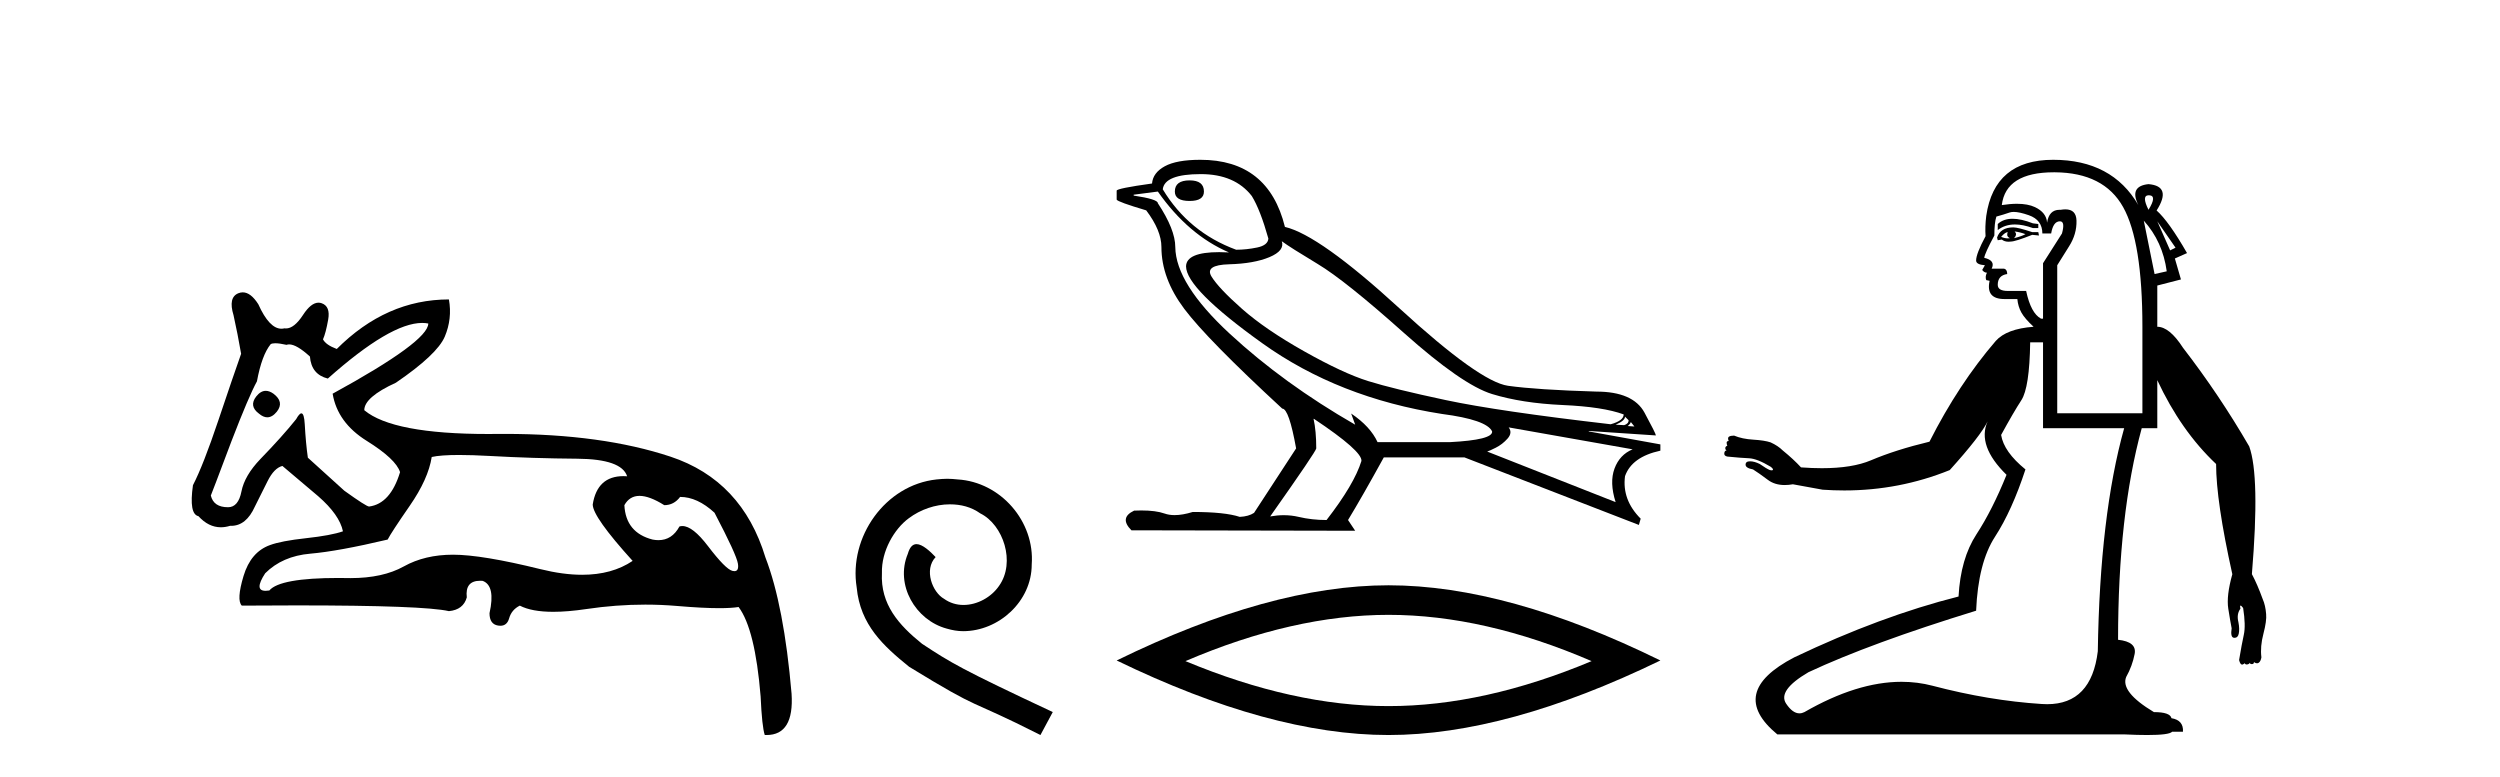 <?xml version='1.0' encoding='UTF-8' standalone='yes'?><svg xmlns='http://www.w3.org/2000/svg' xmlns:xlink='http://www.w3.org/1999/xlink' width='132.0' height='41.0' ><path d='M 14.034 20.636 Q 13.763 20.636 13.53 20.932 Q 13.131 21.441 13.675 21.841 Q 13.902 22.034 14.113 22.034 Q 14.378 22.034 14.62 21.732 Q 15.02 21.223 14.438 20.787 Q 14.227 20.636 14.034 20.636 ZM 22.289 17.051 Q 22.459 17.051 22.613 17.081 Q 22.613 18.026 17.563 20.787 Q 17.817 22.313 19.361 23.276 Q 20.905 24.238 21.123 24.929 Q 20.615 26.6 19.488 26.745 Q 19.343 26.745 18.181 25.91 L 16.255 24.166 Q 16.146 23.403 16.091 22.404 Q 16.06 21.825 15.913 21.825 Q 15.806 21.825 15.637 22.131 Q 14.911 23.04 13.748 24.238 Q 12.913 25.11 12.749 25.946 Q 12.586 26.782 12.041 26.782 Q 11.278 26.782 11.132 26.164 Q 11.169 26.091 12.222 23.294 Q 13.131 20.932 13.567 20.133 Q 13.821 18.752 14.293 18.171 Q 14.371 18.124 14.536 18.124 Q 14.755 18.124 15.129 18.208 Q 15.193 18.184 15.268 18.184 Q 15.662 18.184 16.364 18.825 Q 16.437 19.77 17.309 19.988 Q 20.608 17.051 22.289 17.051 ZM 33.766 26.182 Q 34.293 26.182 35.074 26.673 Q 35.583 26.673 35.91 26.237 Q 36.818 26.237 37.726 27.072 Q 38.889 29.288 38.962 29.761 Q 39.023 30.157 38.777 30.157 Q 38.73 30.157 38.671 30.142 Q 38.308 30.051 37.381 28.834 Q 36.575 27.775 36.03 27.775 Q 35.949 27.775 35.874 27.799 Q 35.483 28.52 34.768 28.52 Q 34.62 28.52 34.457 28.489 Q 33.04 28.126 32.967 26.673 Q 33.24 26.182 33.766 26.182 ZM 24.244 24.023 Q 24.929 24.023 25.864 24.075 Q 28.135 24.202 30.478 24.22 Q 32.822 24.238 33.112 25.147 Q 33.013 25.14 32.918 25.14 Q 31.534 25.14 31.296 26.636 Q 31.296 27.29 33.403 29.615 Q 32.315 30.348 30.739 30.348 Q 29.736 30.348 28.535 30.051 Q 25.447 29.288 23.921 29.288 Q 22.431 29.288 21.323 29.906 Q 20.215 30.524 18.507 30.524 Q 18.174 30.517 17.866 30.517 Q 14.782 30.517 14.22 31.178 Q 14.11 31.195 14.024 31.195 Q 13.396 31.195 14.002 30.269 Q 14.911 29.361 16.382 29.234 Q 17.854 29.107 20.469 28.489 Q 20.651 28.126 21.632 26.709 Q 22.613 25.292 22.795 24.129 Q 23.265 24.023 24.244 24.023 ZM 12.817 15.436 Q 12.702 15.436 12.586 15.483 Q 12.041 15.701 12.331 16.645 Q 12.549 17.626 12.731 18.68 Q 12.331 19.806 11.532 22.186 Q 10.733 24.565 10.188 25.619 Q 9.97 27.145 10.478 27.254 Q 11.011 27.84 11.661 27.84 Q 11.898 27.84 12.15 27.763 Q 12.177 27.764 12.205 27.764 Q 13.001 27.764 13.458 26.745 Q 13.784 26.091 14.13 25.401 Q 14.475 24.711 14.911 24.602 Q 14.947 24.638 16.8 26.2 Q 17.926 27.181 18.108 28.053 Q 17.49 28.271 16.164 28.416 Q 14.838 28.562 14.257 28.78 Q 13.24 29.143 12.858 30.415 Q 12.477 31.686 12.767 31.977 Q 14.323 31.965 15.665 31.965 Q 22.371 31.965 23.703 32.268 Q 24.466 32.195 24.647 31.541 Q 24.546 30.664 25.353 30.664 Q 25.416 30.664 25.483 30.669 Q 26.173 30.923 25.846 32.377 Q 25.846 32.958 26.3 33.03 Q 26.363 33.04 26.419 33.04 Q 26.772 33.04 26.882 32.649 Q 27.009 32.195 27.445 31.977 Q 28.077 32.304 29.213 32.304 Q 29.97 32.304 30.951 32.159 Q 32.533 31.924 34.07 31.924 Q 34.915 31.924 35.746 31.995 Q 37.103 32.111 37.979 32.111 Q 38.616 32.111 38.998 32.05 Q 39.87 33.212 40.161 36.773 Q 40.233 38.371 40.379 38.807 Q 40.427 38.809 40.475 38.809 Q 41.936 38.809 41.795 36.627 Q 41.396 31.977 40.415 29.434 Q 39.18 25.365 35.401 24.111 Q 31.78 22.91 26.658 22.91 Q 26.435 22.91 26.21 22.912 Q 25.993 22.915 25.783 22.915 Q 20.734 22.915 19.234 21.659 Q 19.234 20.969 20.905 20.206 Q 23.085 18.716 23.485 17.772 Q 23.884 16.827 23.703 15.81 Q 20.397 15.81 17.781 18.426 Q 17.2 18.208 17.054 17.917 Q 17.2 17.59 17.327 16.881 Q 17.454 16.173 16.982 16.01 Q 16.9 15.981 16.817 15.981 Q 16.421 15.981 16.001 16.627 Q 15.535 17.342 15.1 17.342 Q 15.06 17.342 15.02 17.336 Q 14.939 17.356 14.859 17.356 Q 14.22 17.356 13.639 16.064 Q 13.24 15.436 12.817 15.436 Z' style='fill:#000000;stroke:none' /><path d='M 50.016 25.279 C 49.829 25.279 49.641 25.297 49.453 25.314 C 46.737 25.604 44.806 28.354 45.233 31.019 C 45.421 33.001 46.651 34.111 48.001 35.205 C 52.015 37.665 50.888 36.759 54.936 38.809 L 55.586 37.596 C 50.768 35.341 50.187 34.983 48.684 33.992 C 47.454 33.001 46.48 31.908 46.566 30.251 C 46.532 29.106 47.215 27.927 47.984 27.364 C 48.599 26.902 49.384 26.629 50.153 26.629 C 50.734 26.629 51.281 26.766 51.759 27.107 C 52.972 27.705 53.638 29.687 52.75 30.934 C 52.34 31.532 51.605 31.942 50.871 31.942 C 50.512 31.942 50.153 31.839 49.846 31.617 C 49.231 31.276 48.769 30.08 49.401 29.414 C 49.111 29.106 48.701 28.73 48.394 28.73 C 48.189 28.73 48.035 28.884 47.932 29.243 C 47.249 30.883 48.342 32.745 49.982 33.189 C 50.273 33.274 50.563 33.326 50.854 33.326 C 52.733 33.326 54.475 31.754 54.475 29.807 C 54.646 27.534 52.835 25.45 50.563 25.314 C 50.392 25.297 50.204 25.279 50.016 25.279 Z' style='fill:#000000;stroke:none' /><path d='M 62.812 9.524 Q 62.032 9.524 62.032 10.114 Q 62.032 10.611 62.812 10.611 Q 63.568 10.611 63.568 10.114 Q 63.568 9.524 62.812 9.524 ZM 63.402 9.193 Q 65.198 9.193 66.096 10.351 Q 66.545 11.083 66.97 12.595 Q 66.946 12.95 66.379 13.068 Q 65.812 13.186 65.269 13.186 Q 62.764 12.264 61.394 9.996 Q 61.488 9.193 63.402 9.193 ZM 67.679 12.737 Q 68.128 13.068 69.581 13.942 Q 71.034 14.816 74.117 17.569 Q 77.201 20.321 78.784 20.806 Q 80.367 21.29 82.505 21.385 Q 84.643 21.479 85.73 21.881 Q 85.73 22.212 85.045 22.401 Q 79.114 21.715 76.338 21.125 Q 73.562 20.534 72.239 20.121 Q 70.916 19.707 68.86 18.549 Q 66.805 17.392 65.576 16.305 Q 64.347 15.218 63.969 14.604 Q 63.591 13.989 64.903 13.954 Q 66.214 13.918 67.029 13.576 Q 67.844 13.233 67.679 12.737 ZM 85.801 21.999 L 85.99 22.188 Q 85.99 22.377 85.754 22.448 L 85.305 22.424 Q 85.801 22.212 85.801 21.999 ZM 86.108 22.282 L 86.297 22.519 L 85.943 22.495 Q 86.085 22.377 86.108 22.282 ZM 61.134 10.114 Q 62.741 12.406 64.891 13.328 Q 64.617 13.313 64.376 13.313 Q 62.643 13.313 62.623 14.06 Q 62.623 15.242 66.651 18.124 Q 70.679 21.007 76.137 21.857 Q 78.5 22.164 78.784 22.779 Q 78.831 23.228 76.539 23.346 L 72.735 23.346 Q 72.357 22.519 71.341 21.834 L 71.341 21.834 L 71.554 22.424 Q 67.773 20.251 64.926 17.616 Q 62.079 14.982 62.055 13.044 Q 62.055 12.123 61.134 10.729 Q 61.134 10.516 59.858 10.327 L 59.858 10.28 L 61.134 10.114 ZM 79.658 22.566 L 86.203 23.724 Q 85.518 24.007 85.246 24.74 Q 84.974 25.472 85.305 26.512 L 78.524 23.842 Q 78.618 23.818 78.973 23.641 Q 79.327 23.464 79.599 23.157 Q 79.871 22.85 79.658 22.566 ZM 69.38 22.117 Q 71.932 23.818 71.884 24.338 Q 71.506 25.567 70.042 27.457 Q 69.262 27.457 68.565 27.291 Q 68.19 27.202 67.783 27.202 Q 67.435 27.202 67.065 27.268 Q 69.498 23.818 69.498 23.676 Q 69.498 22.755 69.356 22.117 ZM 63.379 8.437 Q 62.126 8.437 61.5 8.779 Q 60.874 9.122 60.827 9.689 Q 58.96 9.949 58.96 10.067 L 58.96 10.54 Q 59.008 10.658 60.52 11.107 Q 61.323 12.17 61.323 13.044 Q 61.323 14.698 62.528 16.305 Q 63.733 17.911 67.702 21.574 Q 68.057 21.574 68.435 23.676 L 66.214 27.079 Q 65.93 27.268 65.458 27.291 Q 64.678 27.032 62.977 27.032 Q 62.438 27.198 62.02 27.198 Q 61.724 27.198 61.488 27.114 Q 61.029 26.952 60.261 26.952 Q 60.08 26.952 59.882 26.961 Q 59.078 27.339 59.74 28 L 71.554 28.024 L 71.176 27.457 Q 71.908 26.252 73.066 24.149 L 77.319 24.149 L 86.533 27.717 L 86.628 27.386 Q 85.636 26.394 85.801 25.141 Q 86.155 24.125 87.668 23.795 L 87.668 23.464 L 83.887 22.779 L 83.887 22.755 L 87.431 22.991 Q 87.431 22.897 86.829 21.786 Q 86.226 20.676 84.289 20.676 Q 81.123 20.581 79.622 20.369 Q 78.122 20.156 73.893 16.281 Q 69.664 12.406 67.844 11.981 Q 66.97 8.437 63.379 8.437 Z' style='fill:#000000;stroke:none' /><path d='M 73.314 32.464 Q 78.37 32.464 84.037 34.907 Q 78.37 37.282 73.314 37.282 Q 68.292 37.282 62.591 34.907 Q 68.292 32.464 73.314 32.464 ZM 73.314 30.903 Q 67.07 30.903 58.96 34.873 Q 67.07 38.809 73.314 38.809 Q 79.558 38.809 87.668 34.873 Q 79.592 30.903 73.314 30.903 Z' style='fill:#000000;stroke:none' /><path d='M 113.458 10.31 Q 113.467 10.31 113.476 10.311 Q 113.905 10.329 113.441 11.078 Q 113.057 10.31 113.458 10.31 ZM 106.263 11.551 Q 105.776 11.551 105.481 11.828 L 105.481 12.149 Q 105.858 11.852 106.389 11.852 Q 106.813 11.852 107.337 12.042 L 107.622 12.042 L 107.622 11.828 L 107.337 11.792 Q 106.717 11.551 106.263 11.551 ZM 106.373 12.22 Q 106.659 12.256 106.944 12.363 Q 106.766 12.47 106.337 12.577 Q 106.445 12.47 106.445 12.363 Q 106.445 12.292 106.373 12.22 ZM 106.016 12.256 Q 105.981 12.292 105.981 12.399 Q 105.981 12.506 106.123 12.577 Q 106.07 12.586 106.014 12.586 Q 105.847 12.586 105.659 12.506 Q 105.873 12.256 106.016 12.256 ZM 106.302 12.006 Q 105.624 12.006 105.445 12.542 L 105.481 12.684 L 105.695 12.649 Q 105.838 12.763 106.049 12.763 Q 106.102 12.763 106.159 12.756 Q 106.409 12.756 107.301 12.399 L 107.658 12.435 L 107.622 12.256 L 107.301 12.256 Q 106.552 12.006 106.302 12.006 ZM 113.905 11.685 L 114.868 13.077 L 114.583 13.22 L 113.905 11.685 ZM 113.191 11.649 Q 114.19 12.756 114.404 14.326 L 113.762 14.469 L 113.191 11.649 ZM 106.324 11.189 Q 106.623 11.189 107.123 11.364 Q 107.837 11.614 107.837 12.328 L 108.301 12.328 Q 108.408 11.685 108.765 11.685 Q 109.05 11.685 108.872 12.328 L 107.872 13.898 L 107.872 16.825 L 107.765 16.825 Q 107.23 16.539 106.98 15.362 L 106.016 15.362 Q 105.481 15.362 105.481 15.04 Q 105.481 14.541 105.981 14.469 Q 105.981 14.219 105.802 14.184 L 105.16 14.184 Q 105.374 13.755 104.767 13.613 Q 104.803 13.363 105.302 12.435 Q 105.302 11.756 105.409 11.435 Q 105.802 11.328 106.105 11.221 Q 106.196 11.189 106.324 11.189 ZM 108.445 9.097 Q 108.471 9.097 108.497 9.097 Q 111.085 9.115 112.102 10.935 Q 113.119 12.756 113.119 17.253 L 113.119 21.822 L 108.622 21.822 L 108.622 14.005 Q 108.836 13.648 109.247 13.006 Q 109.657 12.363 109.639 11.649 Q 109.624 11.054 109.052 11.054 Q 108.937 11.054 108.8 11.078 Q 108.771 11.077 108.744 11.077 Q 108.188 11.077 108.086 11.756 Q 108.051 11.221 107.444 10.935 Q 107.071 10.76 106.494 10.76 Q 106.134 10.76 105.695 10.828 Q 105.907 9.097 108.445 9.097 ZM 107.872 18.074 L 107.872 22.608 L 112.156 22.608 Q 110.871 27.212 110.764 34.387 Q 110.427 37.181 108.09 37.181 Q 107.949 37.181 107.801 37.171 Q 105.017 36.992 102.036 36.207 Q 101.246 35.999 100.4 35.999 Q 98.053 35.999 95.272 37.599 Q 95.14 37.665 95.011 37.665 Q 94.65 37.665 94.308 37.153 Q 93.844 36.457 95.486 35.493 Q 98.77 33.958 104.339 32.245 Q 104.446 29.711 105.338 28.337 Q 106.23 26.962 106.944 24.785 Q 105.802 23.857 105.659 22.965 Q 106.302 21.787 106.73 21.126 Q 107.158 20.466 107.194 18.074 ZM 108.408 8.437 Q 105.302 8.437 104.874 11.399 Q 104.803 11.971 104.838 12.47 Q 104.339 13.398 104.339 13.755 Q 104.339 13.969 104.803 14.005 L 104.66 14.255 Q 104.767 14.398 104.91 14.398 Q 104.803 14.612 104.874 14.79 L 105.052 14.826 Q 104.838 15.79 105.838 15.79 L 106.516 15.79 Q 106.552 16.183 106.73 16.504 Q 106.909 16.825 107.373 17.253 Q 105.945 17.36 105.374 18.003 Q 103.411 20.287 101.876 23.321 Q 100.091 23.75 98.788 24.303 Q 97.803 24.721 96.196 24.721 Q 95.677 24.721 95.094 24.678 Q 94.701 24.25 94.13 23.785 Q 93.88 23.536 93.487 23.357 Q 93.166 23.25 92.577 23.214 Q 91.988 23.179 91.56 23 Q 91.381 23 91.292 23.054 Q 91.203 23.107 91.274 23.286 Q 91.167 23.286 91.167 23.375 Q 91.167 23.464 91.203 23.536 Q 91.096 23.571 91.096 23.661 Q 91.096 23.75 91.167 23.785 Q 91.06 23.785 91.042 23.928 Q 91.024 24.071 91.203 24.107 Q 91.917 24.178 92.345 24.196 Q 92.774 24.214 93.487 24.642 Q 93.63 24.749 93.612 24.803 Q 93.602 24.835 93.546 24.835 Q 93.509 24.835 93.452 24.821 Q 93.273 24.749 92.916 24.499 Q 92.631 24.357 92.399 24.357 Q 92.167 24.357 92.167 24.535 Q 92.167 24.714 92.559 24.785 Q 92.845 24.963 93.345 25.338 Q 93.707 25.61 94.237 25.61 Q 94.439 25.61 94.665 25.57 L 96.236 25.856 Q 96.811 25.896 97.377 25.896 Q 100.287 25.896 102.946 24.821 Q 104.588 23 104.945 22.251 L 104.945 22.251 Q 104.374 23.536 105.945 25.07 Q 105.195 26.927 104.356 28.212 Q 103.518 29.497 103.411 31.496 Q 99.306 32.531 94.737 34.708 Q 91.167 36.564 93.844 38.777 L 112.191 38.777 Q 112.877 38.809 113.376 38.809 Q 114.54 38.809 114.69 38.634 L 115.261 38.634 Q 115.297 38.028 114.654 37.921 Q 114.583 37.599 113.726 37.599 Q 111.942 36.528 112.263 35.743 Q 112.584 35.172 112.709 34.53 Q 112.834 33.887 111.834 33.78 Q 111.834 27.176 113.084 22.608 L 113.905 22.608 L 113.905 20.073 Q 115.154 22.75 117.01 24.499 Q 117.01 26.463 117.867 30.318 Q 117.546 31.46 117.653 32.138 Q 117.76 32.816 117.831 33.173 Q 117.76 33.637 117.938 33.673 Q 117.965 33.677 117.989 33.677 Q 118.159 33.677 118.206 33.459 Q 118.259 33.209 118.188 32.852 Q 118.081 32.424 118.295 32.138 Q 118.259 31.995 118.295 31.977 Q 118.299 31.975 118.304 31.975 Q 118.343 31.975 118.438 32.102 Q 118.581 33.03 118.474 33.512 Q 118.367 33.994 118.224 34.851 Q 118.284 35.091 118.382 35.091 Q 118.4 35.091 118.42 35.083 Q 118.512 35.043 118.517 35.013 L 118.517 35.013 Q 118.549 35.085 118.623 35.085 Q 118.637 35.085 118.652 35.083 Q 118.759 35.065 118.795 34.994 Q 118.795 35.065 118.902 35.065 Q 119.009 35.065 119.009 34.958 Q 119.095 35.022 119.168 35.022 Q 119.216 35.022 119.259 34.994 Q 119.366 34.922 119.402 34.708 Q 119.33 34.137 119.509 33.459 Q 119.687 32.781 119.652 32.424 Q 119.616 31.96 119.473 31.638 Q 119.188 30.853 118.902 30.318 L 118.902 30.282 Q 119.33 25.142 118.759 23.571 Q 117.189 20.859 115.261 18.36 Q 114.547 17.253 113.905 17.253 L 113.905 15.076 L 115.154 14.755 L 114.833 13.648 L 115.475 13.363 Q 114.512 11.685 113.869 11.114 Q 114.69 9.829 113.441 9.722 Q 112.406 9.829 112.905 10.828 Q 111.513 8.437 108.408 8.437 Z' style='fill:#000000;stroke:none' /></svg>
